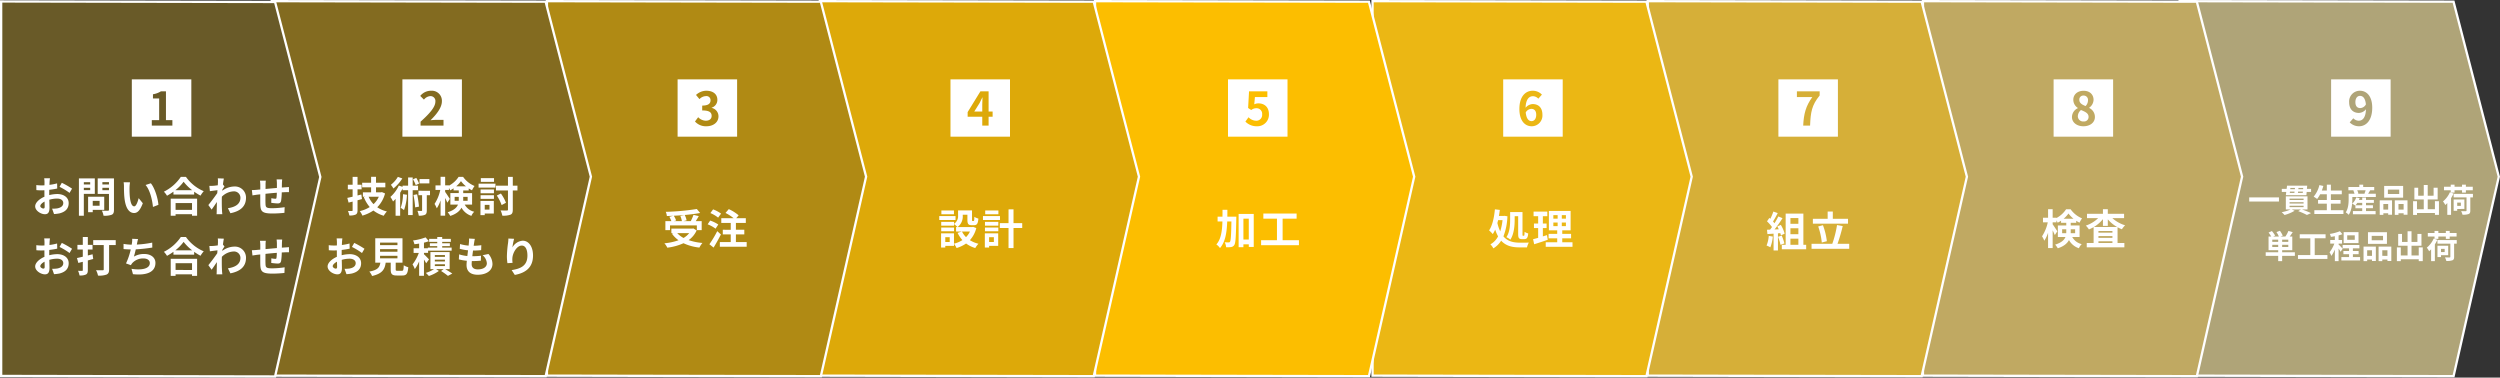<svg xmlns="http://www.w3.org/2000/svg" width="1081.029" height="163.289" viewBox="0 0 1081.029 163.289">
  <rect x="0" y="0" width="1081.029" height="163.289" fill="#333333" stroke="none"/>
  <g id="グループ_13432" data-name="グループ 13432" transform="translate(-123 -1452.292)">
    <g id="パス" transform="translate(672.001 1294.295)" fill="#afa478">
      <path d="M 511.949 320.658 L 511.549 320.657 L 393.999 320.437 L 393.499 320.436 L 393.499 319.937 L 393.499 158.999 L 393.499 158.498 L 394 158.499 L 511.551 158.72 L 511.938 158.72 L 512.034 159.094 L 531.484 234.274 L 531.514 234.392 L 531.487 234.51 L 512.038 320.268 L 511.949 320.658 Z" stroke="none"/>
      <path d="M 393.999 158.999 L 393.999 319.937 L 511.55 320.157 L 530.999 234.4 L 511.55 159.22 L 393.999 158.999 M 392.999 157.997 L 512.325 158.221 L 532.028 234.384 L 512.349 321.159 L 392.999 320.935 L 392.999 157.997 Z" stroke="none" fill="#fff"/>
    </g>
    <g id="パス-2" data-name="パス" transform="translate(561.001 1294.295)" fill="#c0a962">
      <path d="M 511.949 320.658 L 511.549 320.657 L 393.999 320.437 L 393.499 320.436 L 393.499 319.937 L 393.499 158.999 L 393.499 158.498 L 394 158.499 L 511.551 158.72 L 511.938 158.72 L 512.034 159.094 L 531.484 234.274 L 531.514 234.392 L 531.487 234.51 L 512.038 320.268 L 511.949 320.658 Z" stroke="none"/>
      <path d="M 393.999 158.999 L 393.999 319.937 L 511.55 320.157 L 530.999 234.4 L 511.55 159.22 L 393.999 158.999 M 392.999 157.997 L 512.325 158.221 L 532.028 234.384 L 512.349 321.159 L 392.999 320.935 L 392.999 157.997 Z" stroke="none" fill="#fff"/>
    </g>
    <g id="パス-3" data-name="パス" transform="translate(442.001 1294.295)" fill="#d6af38">
      <path d="M 511.949 320.658 L 511.549 320.657 L 393.999 320.437 L 393.499 320.436 L 393.499 319.937 L 393.499 158.999 L 393.499 158.498 L 394 158.499 L 511.551 158.72 L 511.938 158.72 L 512.034 159.094 L 531.484 234.274 L 531.514 234.392 L 531.487 234.51 L 512.038 320.268 L 511.949 320.658 Z" stroke="none"/>
      <path d="M 393.999 158.999 L 393.999 319.937 L 511.55 320.157 L 530.999 234.4 L 511.55 159.22 L 393.999 158.999 M 392.999 157.997 L 512.325 158.221 L 532.028 234.384 L 512.349 321.159 L 392.999 320.935 L 392.999 157.997 Z" stroke="none" fill="#fff"/>
    </g>
    <g id="パス-4" data-name="パス" transform="translate(323.001 1294.295)" fill="#ebb714">
      <path d="M 511.949 320.658 L 511.549 320.657 L 393.999 320.437 L 393.499 320.436 L 393.499 319.937 L 393.499 158.999 L 393.499 158.498 L 394 158.499 L 511.551 158.72 L 511.938 158.72 L 512.034 159.094 L 531.484 234.274 L 531.514 234.392 L 531.487 234.51 L 512.038 320.268 L 511.949 320.658 Z" stroke="none"/>
      <path d="M 393.999 158.999 L 393.999 319.937 L 511.55 320.157 L 530.999 234.4 L 511.55 159.22 L 393.999 158.999 M 392.999 157.997 L 512.325 158.221 L 532.028 234.384 L 512.349 321.159 L 392.999 320.935 L 392.999 157.997 Z" stroke="none" fill="#fff"/>
    </g>
    <g id="パス-5" data-name="パス" transform="translate(203.001 1294.295)" fill="#fcbe00">
      <path d="M 511.949 320.658 L 511.549 320.657 L 393.999 320.437 L 393.499 320.436 L 393.499 319.937 L 393.499 158.999 L 393.499 158.498 L 394 158.499 L 511.551 158.72 L 511.938 158.72 L 512.034 159.094 L 531.484 234.274 L 531.514 234.392 L 531.487 234.51 L 512.038 320.268 L 511.949 320.658 Z" stroke="none"/>
      <path d="M 393.999 158.999 L 393.999 319.937 L 511.55 320.157 L 530.999 234.4 L 511.55 159.22 L 393.999 158.999 M 392.999 157.997 L 512.325 158.221 L 532.028 234.384 L 512.349 321.159 L 392.999 320.935 L 392.999 157.997 Z" stroke="none" fill="#fff"/>
    </g>
    <g id="パス-6" data-name="パス" transform="translate(84.001 1294.295)" fill="#dda909">
      <path d="M 511.949 320.658 L 511.549 320.657 L 393.999 320.437 L 393.499 320.436 L 393.499 319.937 L 393.499 158.999 L 393.499 158.498 L 394 158.499 L 511.551 158.72 L 511.938 158.72 L 512.034 159.094 L 531.484 234.274 L 531.514 234.392 L 531.487 234.51 L 512.038 320.268 L 511.949 320.658 Z" stroke="none"/>
      <path d="M 393.999 158.999 L 393.999 319.937 L 511.55 320.157 L 530.999 234.4 L 511.55 159.22 L 393.999 158.999 M 392.999 157.997 L 512.325 158.221 L 532.028 234.384 L 512.349 321.159 L 392.999 320.935 L 392.999 157.997 Z" stroke="none" fill="#fff"/>
    </g>
    <g id="パス-7" data-name="パス" transform="translate(-33.999 1294.295)" fill="#b08a14">
      <path d="M 511.949 320.658 L 511.549 320.657 L 393.999 320.437 L 393.499 320.436 L 393.499 319.937 L 393.499 158.999 L 393.499 158.498 L 394 158.499 L 511.551 158.72 L 511.938 158.72 L 512.034 159.094 L 531.484 234.274 L 531.514 234.392 L 531.487 234.51 L 512.038 320.268 L 511.949 320.658 Z" stroke="none"/>
      <path d="M 393.999 158.999 L 393.999 319.937 L 511.55 320.157 L 530.999 234.4 L 511.55 159.22 L 393.999 158.999 M 392.999 157.997 L 512.325 158.221 L 532.028 234.384 L 512.349 321.159 L 392.999 320.935 L 392.999 157.997 Z" stroke="none" fill="#fff"/>
    </g>
    <g id="パス-8" data-name="パス" transform="translate(-152.999 1294.295)" fill="#836b20">
      <path d="M 511.949 320.658 L 511.549 320.657 L 393.999 320.437 L 393.499 320.436 L 393.499 319.937 L 393.499 158.999 L 393.499 158.498 L 394 158.499 L 511.551 158.72 L 511.938 158.72 L 512.034 159.094 L 531.484 234.274 L 531.514 234.392 L 531.487 234.51 L 512.038 320.268 L 511.949 320.658 Z" stroke="none"/>
      <path d="M 393.999 158.999 L 393.999 319.937 L 511.55 320.157 L 530.999 234.4 L 511.55 159.22 L 393.999 158.999 M 392.999 157.997 L 512.325 158.221 L 532.028 234.384 L 512.349 321.159 L 392.999 320.935 L 392.999 157.997 Z" stroke="none" fill="#fff"/>
    </g>
    <g id="パス-9" data-name="パス" transform="translate(-269.999 1294.422)" fill="#695a28">
      <path d="M 511.949 320.658 L 511.549 320.657 L 393.999 320.437 L 393.499 320.436 L 393.499 319.937 L 393.499 158.999 L 393.499 158.498 L 394 158.499 L 511.551 158.72 L 511.938 158.72 L 512.034 159.094 L 531.484 234.274 L 531.514 234.392 L 531.487 234.51 L 512.038 320.268 L 511.949 320.658 Z" stroke="none"/>
      <path d="M 393.999 158.999 L 393.999 319.937 L 511.55 320.157 L 530.999 234.4 L 511.55 159.22 L 393.999 158.999 M 392.999 157.997 L 512.325 158.221 L 532.028 234.384 L 512.349 321.159 L 392.999 320.935 L 392.999 157.997 Z" stroke="none" fill="#fff"/>
    </g>
    <path id="パス_47061" data-name="パス 47061" d="M-48.426-6.356V-4.55h12.88V-6.356Zm17.458,3.612h6.062v.616h-6.062Zm0-1.54h6.062v.6h-6.062Zm0-1.54h6.062v.6h-6.062Zm7.756,4.69V-6.818h-9.366v5.684h2.058A16.439,16.439,0,0,1-34.37.042,16.886,16.886,0,0,1-33.138,1.26,17.348,17.348,0,0,0-28.77-.574l-1.274-.56h3.99l-1.162.728a30.1,30.1,0,0,1,3.752,1.652l1.792-.8A38.356,38.356,0,0,0-25.62-1.134Zm-4.144-7.14.07-.574h2.072l-.042.574ZM-30.8-8.848h1.988l-.07.574H-30.87Zm2.17-1.6-.056.56h-1.988l.07-.56Zm3.514.56h-2.058l.056-.56h2.044Zm1.652-.14.126-1.4H-32.06l-.168,1.4h-2.1v1.316H-32.4l-.168,1.4h8.876l.126-1.4h1.9v-1.316ZM-13.1-.812V-3.626h4.186v-1.61H-13.1V-7.7h4.718V-9.324H-13.1v-2.52h-1.75v2.52H-17.01c.238-.644.462-1.3.658-1.974l-1.722-.378a12.045,12.045,0,0,1-2.478,5.012,13.239,13.239,0,0,1,1.5.994,11.539,11.539,0,0,0,1.3-2.03h2.9v2.464h-3.794v1.61h3.794V-.812h-5.4V.826H-7.672V-.812ZM-2.464-2.94a8.23,8.23,0,0,0,.8-1.05H.448v1.05Zm4.55,1.274h3V-2.94h-3V-3.99h3.4V-5.264h-3.4V-6.3H.448v1.036H-.966c.112-.252.224-.5.308-.756l-1.47-.336a6.589,6.589,0,0,1-1.764,2.73,7.322,7.322,0,0,1,1.316.8l.084-.084v1.246H.448V-.434H-3.57V.938H6.244V-.434H2.086ZM1.918-9.422a11.914,11.914,0,0,1-.5,1.414l.252.07h-3.29l.42-.112a6.259,6.259,0,0,0-.518-1.372ZM3.01-7.938c.266-.42.574-.952.9-1.484H5.642v-1.414H.868v-1.022H-.8v1.022H-5.53v1.414h2.422l-.308.084a7.158,7.158,0,0,1,.532,1.4H-5.418v2.254c0,1.666-.112,4.1-1.26,5.81A6.606,6.606,0,0,1-5.39,1.176C-4.074-.742-3.822-3.71-3.822-5.67v-.84H6.328V-7.938Zm13.44.112h-4.9v-1.89h4.9Zm1.694-3.486H9.94v5.068h8.2ZM11.676-3.486v2.408H9.59V-3.486Zm-3.654,4.7H9.59v-.7h2.086v.63h1.666v-6.23H8.022Zm8.106-2.3V-3.486h2.226v2.408Zm-1.6-4v6.3h1.6v-.7h2.226v.644h1.68V-5.082Zm17.36.364v3.486H28.77V-5.46h4.3v-5.082h-1.75v3.458H28.77v-4.634H27.062v4.634H24.654v-3.458H23V-5.46h4.06v4.228H24.136V-4.718H22.442V1.218h1.694V.406h7.756v.8h1.736V-4.718Zm6.874-3.7h1.61V-9.436H43.61v1.022h1.666V-9.436h2.982v-1.512H45.276v-.91H43.61v.91H40.376v-.91H38.724v.91H35.812v1.512h2.912v1.008l-.378-.126A10.391,10.391,0,0,1,35.378-4.62a10.42,10.42,0,0,1,1.008,1.554,9.585,9.585,0,0,0,.854-.84V1.2h1.624V-6.02a16.391,16.391,0,0,0,1.078-2Zm4.34,4.326V-2.7H41.524V-4.088Zm1.526,2.744v-4.1H39.984V-.56h1.54v-.784Zm3.7-6.538H39.984v1.54h5.572v5.67c0,.224-.084.28-.35.294-.238,0-1.176,0-1.988-.028a6.11,6.11,0,0,1,.588,1.54,7.229,7.229,0,0,0,2.6-.266c.6-.224.784-.644.784-1.5V-6.342h1.134ZM-38.444,15.1v-.952h2.562V15.1Zm2.562-2.226h-2.562v-.938h2.562Zm4.368,0h-2.66v-.938h2.66Zm0,2.226h-2.66v-.952h2.66Zm2.842,2.282h-5.5v-.91h4.382V10.578H-30.9c.42-.56.882-1.232,1.3-1.9l-1.862-.532a12.872,12.872,0,0,1-1.316,2.436h-2.142l1.008-.406A10.667,10.667,0,0,0-35.14,8.086l-1.5.56a9.433,9.433,0,0,1,1.05,1.932h-2.478l.868-.42A11.784,11.784,0,0,0-38.612,8.2l-1.428.658a14.3,14.3,0,0,1,1.162,1.722h-1.176v5.894h4.172v.91h-5.4v1.54h5.4V21.2h1.708V18.922h5.5Zm8.582,1.19V11.334h4.7V9.6H-26.572v1.736h4.578v7.238h-5.334v1.68H-14.6v-1.68Zm17.318-6.58H-6.034V10.06h3.262ZM-1.148,8.66H-7.574v4.732h6.426Zm-6.832,7.2c-.266-.308-1.414-1.526-1.792-1.834v-.406h1.5V12.062h-1.5V10.088a14.6,14.6,0,0,0,1.666-.532L-9.212,8.282a20.013,20.013,0,0,1-4.34,1.162,5.771,5.771,0,0,1,.462,1.274c.546-.07,1.12-.168,1.708-.28v1.624h-2v1.554h1.778a13.681,13.681,0,0,1-2.072,3.752,8.264,8.264,0,0,1,.77,1.582,12.441,12.441,0,0,0,1.526-2.772V21.2h1.61v-5.46a12.267,12.267,0,0,1,.84,1.414Zm4.4,3.6V18.222h2.478v-1.4H-3.584V15.66H-.77V14.232H-8.022V15.66h2.786v1.162h-2.45v1.4h2.45v1.232H-8.568V20.91H-.476V19.454ZM9.45,12.174H4.55v-1.89h4.9Zm1.694-3.486H2.94v5.068h8.2ZM4.676,16.514v2.408H2.59V16.514Zm-3.654,4.7H2.59v-.7H4.676v.63H6.342v-6.23H1.022Zm8.106-2.3V16.514h2.226v2.408Zm-1.6-4v6.3h1.6v-.7h2.226v.644h1.68V14.918Zm17.36.364v3.486H21.77V14.54h4.3V9.458h-1.75v3.458H21.77V8.282H20.062v4.634H17.654V9.458H16V14.54h4.06v4.228H17.136V15.282H15.442v5.936h1.694v-.812h7.756v.8h1.736V15.282Zm6.874-3.7h1.61V10.564H36.61v1.022h1.666V10.564h2.982V9.052H38.276v-.91H36.61v.91H33.376v-.91H31.724v.91H28.812v1.512h2.912v1.008l-.378-.126a10.391,10.391,0,0,1-2.968,3.934,10.42,10.42,0,0,1,1.008,1.554,9.585,9.585,0,0,0,.854-.84V21.2h1.624V13.98a16.391,16.391,0,0,0,1.078-2Zm4.34,4.326V17.3H34.524V15.912Zm1.526,2.744v-4.1H32.984V19.44h1.54v-.784Zm3.7-6.538H32.984v1.54h5.572v5.67c0,.224-.084.28-.35.294-.238,0-1.176,0-1.988-.028a6.11,6.11,0,0,1,.588,1.54,7.229,7.229,0,0,0,2.6-.266c.6-.224.784-.644.784-1.5V13.658h1.134Z" transform="translate(1144 1544)" fill="#fff"/>
    <path id="パス_47060" data-name="パス 47060" d="M-17.172-4.716A13.087,13.087,0,0,1-18.126-.54a10.58,10.58,0,0,1,1.638.774,16.642,16.642,0,0,0,1.08-4.644Zm5-1.17a9.8,9.8,0,0,1,.252.972l1.62-.756a14.68,14.68,0,0,0-1.656-3.8l-1.512.666c.216.378.432.81.63,1.242l-1.818.072a57.947,57.947,0,0,0,3.438-4.878l-1.818-.756a28.145,28.145,0,0,1-1.656,2.952c-.18-.234-.4-.5-.63-.756.648-1.008,1.386-2.394,2.034-3.636l-1.89-.666A23.794,23.794,0,0,1-16.488-12.1l-.432-.378L-17.928-11a16.957,16.957,0,0,1,2.16,2.466c-.27.4-.558.774-.828,1.116l-1.332.054.18,1.872,2.664-.18V1.584h1.89v-7.4Zm-.99,1.566A18.319,18.319,0,0,1-12.1-.846L-10.4-1.44a20.527,20.527,0,0,0-1.17-3.384Zm5.364.81h3.438V-.846H-7.794Zm3.438-8.91v2.5H-7.794v-2.5Zm0,6.984H-7.794V-8.01h3.438ZM-2.2-.846v-13.5H-9.864v13.5H-11.52V1.08H-.99V-.846ZM17.1-12.1H10.53v-3.132H8.3V-12.1H1.908V-9.99H17.1ZM7.956-2.412A29.44,29.44,0,0,0,6.264-9.324l-2.052.54A29.182,29.182,0,0,1,5.76-1.836Zm4.608,1.134a73.256,73.256,0,0,0,2.25-7.668L12.348-9.4A44.986,44.986,0,0,1,10.3-1.278H1.332V.864h16.29V-1.278Z" transform="translate(905 1559)" fill="#fff"/>
    <path id="パス_47059" data-name="パス 47059" d="M-9.306-4.878V-6.57h1.782v1.08c0,.2,0,.414-.018.612ZM-3.69-6.57v1.692H-5.616c.018-.18.018-.378.018-.558V-6.57Zm-4.968-4.554A11.5,11.5,0,0,0-6.57-13.392a12.185,12.185,0,0,0,2.178,2.268ZM-1.764-3.24V-8.208H-5.6V-9.36h2.376v-.882A14.514,14.514,0,0,0-1.8-9.414,12.14,12.14,0,0,1-.7-11.286a11.39,11.39,0,0,1-4.95-3.942H-7.6a11.154,11.154,0,0,1-4.176,3.8v-.126H-13.41v-3.69h-1.98v3.69h-2.2v1.98h2.07A17.777,17.777,0,0,1-18-3.528a10.571,10.571,0,0,1,.972,1.908A14.4,14.4,0,0,0-15.39-5.076V1.548h1.98V-6.1c.378.756.738,1.53.936,2.052l1.08-1.656c-.27-.45-1.53-2.376-2.016-3.006v-.864h1.638v-.864A8.044,8.044,0,0,1-11.25-9.4a11.409,11.409,0,0,0,1.476-.882v.918h2.25v1.152H-11.16V-3.24h3.294C-8.37-1.962-9.576-.792-12.33.072A8.2,8.2,0,0,1-11.2,1.656C-8.55.81-7.11-.468-6.354-1.908a7.616,7.616,0,0,0,4.3,3.546A5.089,5.089,0,0,1-.828-.144,6.272,6.272,0,0,1-4.95-3.24ZM4.428-7.56a15.054,15.054,0,0,0,3.906-3.384v2.9H10.44v-2.826A14.957,14.957,0,0,0,14.454-7.56ZM6.39-.63v-.756h6.048V-.63Zm0-2.988h6.048v.756H6.39Zm6.048-1.476H6.39v-.72h6.048Zm5.04-6.3v-1.854H10.44v-2H8.334v2H1.44v1.854H6.282A14.045,14.045,0,0,1,.936-8.154,8.96,8.96,0,0,1,2.268-6.5,15.134,15.134,0,0,0,4.3-7.488V-.63H1.332V1.242H17.6V-.63H14.652V-7.452a12.842,12.842,0,0,0,1.89.882,8.115,8.115,0,0,1,1.386-1.71A14.624,14.624,0,0,1,12.4-11.394Z" transform="translate(1024.001 1558)" fill="#fff"/>
    <path id="パス_47058" data-name="パス 47058" d="M-7.038-12.222h1.512v7.74c0,1.638.306,2.178,1.692,2.178h.972c1.08,0,1.53-.63,1.674-2.466a5.351,5.351,0,0,1-1.566-.7c-.036,1.35-.09,1.692-.288,1.692H-3.42c-.2,0-.234-.072-.234-.7v-9.54H-9v3.33c0,2.2-.126,5.328-1.62,7.542A7.042,7.042,0,0,1-8.91-2.07c1.6-2.412,1.872-6.084,1.872-8.6Zm-5.256,1.692a23.616,23.616,0,0,1-.99,4.86,16.454,16.454,0,0,1-1.224-3.6c.108-.414.216-.828.306-1.26Zm.846-1.854-.378.054h-2.016c.144-.864.27-1.728.378-2.61l-2.124-.252c-.342,3.564-1.08,7.02-2.52,9.108a13.451,13.451,0,0,1,1.6,1.6,12.349,12.349,0,0,0,1.044-1.944A16.321,16.321,0,0,0-14.22-3.51,8.207,8.207,0,0,1-17.532-.054a7.4,7.4,0,0,1,1.278,1.746,10.257,10.257,0,0,0,3.366-3.33c2.088,2.3,4.824,2.9,7.9,2.9H-1.71A7.812,7.812,0,0,1-.918-.81c-.882.036-3.222.036-3.96.036-2.718-.018-5.166-.54-7.02-2.718a26.623,26.623,0,0,0,1.728-8.694ZM6.912-4.05c-.576.2-1.17.378-1.764.558v-3.6h1.62V-9.054H5.148v-3.168H7.074v-2H1.134v2h1.98v3.168H1.3v1.962H3.114v4.23c-.828.234-1.566.432-2.2.594L1.4-.09C3.132-.648,5.292-1.332,7.272-2.034ZM9.684-9.486h1.854v1.548H9.684Zm0-3.186h1.854v1.512H9.684ZM15.12-11.16H13.338v-1.512H15.12Zm0,3.222H13.338V-9.486H15.12Zm-1.584,7v-1.71h3.816V-4.572H13.536V-6.12h3.618v-8.37h-9.4v8.37h3.6v1.548H7.632v1.926h3.726v1.71H6.39V1.008H17.964V-.936Z" transform="translate(785.001 1558)" fill="#fff"/>
    <path id="パス_47057" data-name="パス 47057" d="M-13.284-12.024c.018-.972.018-1.962.018-2.97h-2.106c0,1.026,0,2.016-.018,2.97H-17.5v2.088h2.088c-.126,4.212-.612,7.65-2.628,9.936A5.64,5.64,0,0,1-16.47,1.566c2.322-2.664,2.952-6.7,3.132-11.5h1.818c-.108,6.012-.252,8.244-.594,8.73a.652.652,0,0,1-.612.324c-.342,0-.99-.018-1.71-.072a5.161,5.161,0,0,1,.612,2.142,10.144,10.144,0,0,0,2.178-.072A1.916,1.916,0,0,0-10.26.2c.558-.828.684-3.582.846-11.25.018-.27.018-.972.018-.972Zm6.948,9.9v-9.018h2.322v9.018Zm-2.07-11.07V1.188h2.07V-.054h2.322V1.062h2.142V-13.194ZM10.62-1.836v-9.306h6.048v-2.232H2.286v2.232H8.172v9.306H1.314V.324H17.676v-2.16Z" transform="translate(667.001 1558)" fill="#fff"/>
    <path id="パス_47056" data-name="パス 47056" d="M-11.5-14.688h-5.436v1.62H-11.5Zm.684,2.412h-7.038v1.692h7.038Zm-.648,4.968H-17.01v1.6h5.544ZM-4.59-5.6a8.536,8.536,0,0,1-1.692,2.43A8.869,8.869,0,0,1-8.028-5.6Zm-8.748,4.536h-1.908v-2.07h1.908Zm10.1-6.552-.36.09H-9.936A5.7,5.7,0,0,0-7.7-12.546v-.306h2.016v2.178c0,1.782.414,2.34,1.854,2.34H-2.79c1.206,0,1.674-.63,1.854-2.862a6.107,6.107,0,0,1-1.746-.756c-.018,1.566-.09,1.8-.324,1.8h-.45c-.2,0-.234-.054-.234-.558v-4.032H-9.72V-12.6a4.045,4.045,0,0,1-1.746,3.69v-.864H-17.01v1.638h5.544V-8.82a9.543,9.543,0,0,1,1.494,1.3h-.612V-5.6h2.5L-9.918-5A12.518,12.518,0,0,0-7.848-1.89,11.8,11.8,0,0,1-11.484-.342V-4.824h-5.58V1.314h1.818v-.7h3.762V-.306a9.062,9.062,0,0,1,1.116,1.854A14.539,14.539,0,0,0-6.246-.414a12.545,12.545,0,0,0,3.96,1.962A9.223,9.223,0,0,1-.9-.306,12.291,12.291,0,0,1-4.608-1.854,12.145,12.145,0,0,0-1.836-7.092ZM7.722-14.688H2.016v1.62H7.722Zm.684,2.412H1.044v1.692H8.406ZM5.76-3.132v2.07H3.708v-2.07ZM7.632-4.824H1.854V1.314H3.708v-.7H7.632ZM1.908-5.706H7.686v-1.6H1.908Zm0-2.43H7.686V-9.774H1.908Zm16.11-1.1H14.256v-5.94H12.1v5.94H8.334V-7.11H12.1V1.566h2.16V-7.11h3.762Z" transform="translate(547 1558)" fill="#fff"/>
    <path id="パス_47055" data-name="パス 47055" d="M-10.818-12.33a10.813,10.813,0,0,1,.684,2.232h-3.438l.936-.27a10.223,10.223,0,0,0-1.008-2.052c1.53-.072,3.1-.18,4.608-.324Zm-4.464,4.086h11.61v2.052h2.088V-10.1H-4.14c.414-.666.882-1.4,1.3-2.16L-5.13-12.8A20.417,20.417,0,0,1-6.3-10.1H-9.432l1.332-.324a9.431,9.431,0,0,0-.81-2.322c2.394-.216,4.716-.5,6.66-.864l-1.44-1.728a100.763,100.763,0,0,1-13.428,1.224,6.774,6.774,0,0,1,.486,1.818c.864-.018,1.782-.054,2.682-.108l-1.6.45a11.221,11.221,0,0,1,.846,1.854H-17.28v3.906h2Zm8.3,3.348A8.912,8.912,0,0,1-9.432-2.808,10.474,10.474,0,0,1-12.168-4.9ZM-5.2-6.948l-.4.09h-9.09V-4.9h.846l-.594.252a12.11,12.11,0,0,0,2.844,2.826A25.136,25.136,0,0,1-17.712-.5a7.37,7.37,0,0,1,1.26,1.89,23.594,23.594,0,0,0,7-1.926A21.715,21.715,0,0,0-2.574,1.35a10.349,10.349,0,0,1,1.314-2A24.538,24.538,0,0,1-7.218-1.872,10.575,10.575,0,0,0-3.762-6.066Zm11.988-6.39a14.053,14.053,0,0,0-3.438-1.836l-1.17,1.6a13.591,13.591,0,0,1,3.348,1.98ZM5.6-8.622a14.486,14.486,0,0,0-3.51-1.71L.99-8.712a13.838,13.838,0,0,1,3.42,1.89ZM5.148-5.76a47.947,47.947,0,0,1-3.4,5.67L3.564,1.35C4.644-.4,5.778-2.448,6.732-4.32Zm8.064,4.716V-4.338h3.636V-6.354H13.212V-9.306H17.5v-2.052h-4.14L14.4-12.6a18.04,18.04,0,0,0-4.266-2.682L8.712-13.626a19.258,19.258,0,0,1,3.51,2.268H6.894v2.052H10.98v2.952H7.542v2.016H10.98v3.294H6.264V.972h11.61V-1.044Z" transform="translate(428 1558)" fill="#fff"/>
    <path id="パス_47054" data-name="パス 47054" d="M-30.744-7.6l-1.656.414V-9.846h1.764v-1.98H-32.4v-3.4h-2.124v3.4h-2.07v1.98h2.07V-6.66c-.864.216-1.638.378-2.3.522L-36.27-4.1l1.746-.432V-.828c0,.27-.09.36-.342.36-.234,0-.972,0-1.674-.018a8.279,8.279,0,0,1,.594,1.944A6.035,6.035,0,0,0-33.21,1.08c.612-.342.81-.846.81-1.89v-4.3c.648-.162,1.3-.342,1.926-.522Zm7.542.972A9.883,9.883,0,0,1-25.47-3.438a10.287,10.287,0,0,1-2.124-3.186ZM-21.87-8.64l-.378.09h-2.16v-2.16h4.032v-1.98h-4.032v-2.574h-2.124v2.574H-30.4v1.98h3.87v2.16h-3.546v1.926h.936l-.54.162a15.033,15.033,0,0,0,2.556,4.284,13.88,13.88,0,0,1-4.3,1.764A8.724,8.724,0,0,1-30.294,1.53,16.46,16.46,0,0,0-25.542-.684,13.308,13.308,0,0,0-21.06,1.584,9.316,9.316,0,0,1-19.692-.27a12.409,12.409,0,0,1-4.176-1.818A13.115,13.115,0,0,0-20.5-8.064Zm20.538-5.634H-5.6V-12.4h4.266ZM-5.778-12.33A14.086,14.086,0,0,0-7-14.778l-1.422.594a14.831,14.831,0,0,1,1.188,2.52Zm-9.18-2.9a12.612,12.612,0,0,1-3.024,3.438,11.421,11.421,0,0,1,1.1,1.6,17.905,17.905,0,0,0,3.852-4.356Zm2.214,7.488a18.081,18.081,0,0,1-.99,5.9,15.466,15.466,0,0,1,1.44.99,22.578,22.578,0,0,0,1.26-6.642Zm6.516-1.728V-11.43H-8.55v-3.546h-1.98v3.546h-2.394v.522l-1.62-.558A14.694,14.694,0,0,1-18.2-6.552a11.262,11.262,0,0,1,1.152,1.98c.36-.342.738-.72,1.1-1.134V1.566h1.98V-8.37a20.813,20.813,0,0,0,1.044-1.836v.738h2.394V1.278h1.98V-9.468ZM-8.208-7.4a39.106,39.106,0,0,1,.72,5.364l1.656-.324A42.989,42.989,0,0,0-6.642-7.7Zm7.146-1.818H-6.048v1.908h1.566V-.792c0,.234-.072.288-.306.288C-5-.5-5.76-.5-6.5-.54a7.9,7.9,0,0,1,.576,2.088,5.921,5.921,0,0,0,2.7-.378c.63-.342.774-.918.774-1.926V-7.308h1.386ZM9.594-4.878V-6.57h1.782v1.08c0,.2,0,.414-.018.612ZM15.21-6.57v1.692H13.284c.018-.18.018-.378.018-.558V-6.57Zm-4.968-4.554a11.5,11.5,0,0,0,2.088-2.268,12.185,12.185,0,0,0,2.178,2.268ZM17.136-3.24V-8.208H13.3V-9.36h2.376v-.882a14.514,14.514,0,0,0,1.422.828,12.14,12.14,0,0,1,1.1-1.872,11.39,11.39,0,0,1-4.95-3.942H11.3a11.154,11.154,0,0,1-4.176,3.8v-.126H5.49v-3.69H3.51v3.69h-2.2v1.98h2.07A17.777,17.777,0,0,1,.9-3.528,10.571,10.571,0,0,1,1.872-1.62,14.4,14.4,0,0,0,3.51-5.076V1.548H5.49V-6.1c.378.756.738,1.53.936,2.052l1.08-1.656c-.27-.45-1.53-2.376-2.016-3.006v-.864H7.128v-.864A8.044,8.044,0,0,1,7.65-9.4a11.409,11.409,0,0,0,1.476-.882v.918h2.25v1.152H7.74V-3.24h3.294C10.53-1.962,9.324-.792,6.57.072A8.2,8.2,0,0,1,7.7,1.656C10.35.81,11.79-.468,12.546-1.908a7.616,7.616,0,0,0,4.3,3.546A5.089,5.089,0,0,1,18.072-.144a6.272,6.272,0,0,1-4.122-3.1Zm9.486-11.448H20.916v1.62h5.706ZM24.66-3.132v2.07H22.608v-2.07Zm1.872-1.692H20.754V1.314h1.854v-.7h3.924Zm-5.724-.882h5.778v-1.6H20.808Zm0-2.43h5.778V-9.774H20.808Zm-.864-2.448h7.308v-1.692H19.944Zm16.812-.828H34.74v-3.816H32.652v3.816H27.468V-9.36h5.184v8.244c0,.342-.126.432-.486.45-.378,0-1.53,0-2.7-.054A9.266,9.266,0,0,1,30.2,1.548a9.134,9.134,0,0,0,3.564-.432c.738-.342.972-.936.972-2.214V-9.36h2.016Zm-4.968,7.38a17.479,17.479,0,0,0-2.2-4l-1.764.882a18.521,18.521,0,0,1,2.088,4.122Zm-70.74,15.416h-2.484a14.487,14.487,0,0,1,.126,1.584c0,.306,0,.828-.018,1.458-.36.018-.72.036-1.044.036a19.96,19.96,0,0,1-2.484-.144l.036,2.178a22.068,22.068,0,0,0,2.52.09c.288,0,.612-.018.954-.036v1.512c0,.414,0,.846.018,1.278-2.214.954-4.014,2.592-4.014,4.158,0,1.908,2.466,3.42,4.212,3.42,1.188,0,1.98-.594,1.98-2.826,0-.612-.036-2.016-.072-3.438a12.136,12.136,0,0,1,3.384-.5c1.566,0,2.646.72,2.646,1.944,0,1.314-1.152,2.034-2.61,2.3a13.86,13.86,0,0,1-2.214.126l.828,2.322a16.481,16.481,0,0,0,2.358-.288c2.862-.72,3.978-2.322,3.978-4.446,0-2.484-2.178-3.924-4.95-3.924a14.915,14.915,0,0,0-3.456.468V17.99c0-.522,0-1.08.018-1.62,1.17-.144,2.412-.324,3.438-.558l-.054-2.232a22.045,22.045,0,0,1-3.312.648c.018-.45.036-.882.054-1.278C-39.078,12.482-39.006,11.708-38.952,11.384Zm5.13,1.944-.99,1.746A28.639,28.639,0,0,1-30.474,17.7l1.08-1.836A37.614,37.614,0,0,0-33.822,13.328Zm-9.306,10.08c0-.63.738-1.368,1.836-1.962.036.972.054,1.8.054,2.25,0,.612-.252.756-.576.756C-42.282,24.452-43.128,23.966-43.128,23.408Zm20.466-4.518h7.524v1.116h-7.524Zm0-2.862h7.524v1.116h-7.524Zm0-2.844h7.524V14.3h-7.524Zm7.56,12.2c-.684,0-.792-.072-.792-.648V21.878h2.934V11.312H-24.732V21.878h2.2c-.306,1.962-1.08,3.168-4.77,3.852a6.784,6.784,0,0,1,1.188,1.908c4.446-1.008,5.508-2.9,5.886-5.76h2.178v2.88c0,2.016.5,2.664,2.646,2.664h2.376c1.782,0,2.34-.738,2.574-3.582a6.818,6.818,0,0,1-1.962-.846c-.09,2.088-.2,2.394-.81,2.394Zm13.608-4.914c-.306-.378-1.6-1.71-2.178-2.25v-.576H-1.89v-.972H8.3V15.344H4.212v-.612H7.524V13.49H4.212v-.612H7.938v-1.3H4.212v-.81H2.07v.81H-1.44v1.3H2.07v.612H-1.116v1.242H2.07v.612H-2v.306H-3.672V13.22a16.381,16.381,0,0,0,2.124-.648L-2.97,10.934a23.613,23.613,0,0,1-5.418,1.332A7.5,7.5,0,0,1-7.794,13.9c.648-.072,1.332-.162,2.034-.27V15.65H-8.154v2H-5.9a17.864,17.864,0,0,1-2.718,4.968,10.626,10.626,0,0,1,.99,2.034A16.068,16.068,0,0,0-5.76,21.3v6.246h2.088v-7.02a18.31,18.31,0,0,1,.954,1.62Zm2.52,2.106H5.4v.756H1.026Zm0-2H5.4v.774H1.026Zm0-1.98H5.4v.756H1.026Zm6.408,6.066v-7.38H-.882v7.38H.684a14,14,0,0,1-3.546,1.638c.4.378.99.954,1.314,1.332a15.959,15.959,0,0,0,4.32-2.178l-1.206-.792H4.842l-1.116.81A31.177,31.177,0,0,1,6.7,27.584l1.872-1.008c-.72-.5-1.962-1.26-3.06-1.908ZM18.342,11.582,15.8,11.438a9.641,9.641,0,0,1-.018,1.6c-.036.414-.09.9-.144,1.458a17,17,0,0,1-3.708-.684l-.126,2.07a21.137,21.137,0,0,0,3.582.648c-.09.81-.2,1.656-.306,2.466a16.541,16.541,0,0,1-3.546-.72l-.126,2.178a20.139,20.139,0,0,0,3.456.594c-.072.738-.126,1.386-.126,1.818,0,3.006,2,4.23,4.824,4.23,3.942,0,6.39-1.944,6.39-4.662a6.709,6.709,0,0,0-1.746-4.32l-2.538.54a4.91,4.91,0,0,1,1.854,3.492c0,1.476-1.368,2.628-3.888,2.628-1.764,0-2.682-.792-2.682-2.286,0-.324.036-.774.072-1.314h.72c1.134,0,2.178-.072,3.186-.162l.054-2.142a31.182,31.182,0,0,1-3.618.216h-.126c.09-.81.2-1.656.306-2.448a32.44,32.44,0,0,0,3.51-.18l.072-2.142a25.388,25.388,0,0,1-3.294.252c.072-.594.144-1.08.2-1.386A16.111,16.111,0,0,1,18.342,11.582ZM35.3,11.546l-2.466-.108a15.942,15.942,0,0,1-.144,1.89,47.362,47.362,0,0,0-.5,5.76,20.36,20.36,0,0,0,.234,3.006l2.214-.144a9.412,9.412,0,0,1-.09-1.908c.09-2.376,1.944-5.562,4.068-5.562,1.512,0,2.448,1.548,2.448,4.32,0,4.356-2.826,5.67-6.822,6.282L35.6,27.17c4.77-.864,7.884-3.294,7.884-8.388,0-3.96-1.944-6.408-4.446-6.408a5.557,5.557,0,0,0-4.464,2.916A29.35,29.35,0,0,1,35.3,11.546Z" transform="translate(310 1544)" fill="#fff"/>
    <path id="パス_47053" data-name="パス 47053" d="M-48.4-14.616h-2.484a14.486,14.486,0,0,1,.126,1.584c0,.306,0,.828-.018,1.458-.36.018-.72.036-1.044.036a19.96,19.96,0,0,1-2.484-.144L-54.27-9.5a22.068,22.068,0,0,0,2.52.09c.288,0,.612-.018.954-.036v1.512c0,.414,0,.846.018,1.278-2.214.954-4.014,2.592-4.014,4.158,0,1.908,2.466,3.42,4.212,3.42,1.188,0,1.98-.594,1.98-2.826,0-.612-.036-2.016-.072-3.438a12.136,12.136,0,0,1,3.384-.5c1.566,0,2.646.72,2.646,1.944,0,1.314-1.152,2.034-2.61,2.3a13.86,13.86,0,0,1-2.214.126l.828,2.322A16.481,16.481,0,0,0-44.28.558c2.862-.72,3.978-2.322,3.978-4.446,0-2.484-2.178-3.924-4.95-3.924a14.915,14.915,0,0,0-3.456.468V-8.01c0-.522,0-1.08.018-1.62,1.17-.144,2.412-.324,3.438-.558l-.054-2.232a22.045,22.045,0,0,1-3.312.648c.018-.45.036-.882.054-1.278C-48.528-13.518-48.456-14.292-48.4-14.616Zm5.13,1.944-.99,1.746A28.639,28.639,0,0,1-39.924-8.3l1.08-1.836A37.615,37.615,0,0,0-43.272-12.672Zm-9.306,10.08c0-.63.738-1.368,1.836-1.962.036.972.054,1.8.054,2.25,0,.612-.252.756-.576.756C-51.732-1.548-52.578-2.034-52.578-2.592ZM-31-12.924v.972H-33.75v-.972ZM-33.75-9.486v-1.026H-31v1.026ZM-29-7.866v-6.7h-6.876V1.566h2.124V-7.866Zm2.07,3.006v2.124H-29.9V-4.86Zm2,3.888V-6.624H-31.9V.036h2V-.972Zm-.792-8.5v-1.044h2.844v1.044Zm2.844-3.474v.99h-2.844v-.99Zm2.16-1.62h-7.038v6.714h4.878v6.822c0,.324-.126.432-.468.432-.342.018-1.566.036-2.61-.036a7.665,7.665,0,0,1,.72,2.2,8.842,8.842,0,0,0,3.528-.414c.756-.342.99-.954.99-2.142Zm6.948,1.692-2.772-.036A10.941,10.941,0,0,1-16.4-11.07c0,1.1.018,3.2.2,4.86C-15.7-1.386-13.986.4-12.006.4c1.44,0,2.574-1.1,3.762-4.23l-1.8-2.2c-.342,1.44-1.062,3.546-1.908,3.546-1.134,0-1.674-1.782-1.926-4.374-.108-1.3-.126-2.646-.108-3.816A14.563,14.563,0,0,1-13.77-12.87Zm9,.414-2.286.738c1.962,2.232,2.916,6.606,3.2,9.5l2.358-.918C-1.692-5.886-3.06-10.386-4.77-12.456Zm17.8,8.55V-.972H5.922V-3.906ZM3.816,1.584H5.922V.918h7.11v.666h2.2V-5.8H3.816Zm2-11.052A18.392,18.392,0,0,0,9.4-13.122a19.718,19.718,0,0,0,3.69,3.654Zm2.376-5.76A19.056,19.056,0,0,1,.864-8.82a8.741,8.741,0,0,1,1.35,1.746A25.079,25.079,0,0,0,5-8.838v1.26h8.964V-8.82a21.591,21.591,0,0,0,2.754,1.71,10.463,10.463,0,0,1,1.386-1.926,18.082,18.082,0,0,1-7.7-6.192Zm16.056,2.25c0,.2-.036.7-.072,1.386-.774.108-1.566.2-2.088.234a15.465,15.465,0,0,1-1.566.018l.234,2.3c1.008-.144,2.394-.324,3.276-.432-.018.432-.054.864-.09,1.278C22.914-6.678,21.114-4.3,20.088-3.042L21.51-1.08c.63-.846,1.512-2.16,2.268-3.294-.018,1.512-.036,2.556-.072,3.96,0,.288-.018.936-.054,1.332h2.484C26.082.5,26.028-.144,26.01-.468c-.108-1.692-.108-3.2-.108-4.68,0-.468.018-.99.036-1.512a7.568,7.568,0,0,1,5.094-2.3,2.767,2.767,0,0,1,2.934,2.7c.018,2.808-2.25,4.1-5.418,4.572L29.628.486c4.464-.882,6.75-3.06,6.75-6.7a4.777,4.777,0,0,0-4.968-4.86,8.839,8.839,0,0,0-5.292,1.854c.018-.162.018-.342.036-.5.306-.468.666-1.062.918-1.386l-.666-.846c.144-1.134.288-2.052.4-2.556l-2.628-.09A9.939,9.939,0,0,1,24.246-12.978ZM52.02-14.13H49.608a15.143,15.143,0,0,1,.126,1.656v2.034c-1.638.144-3.384.306-4.914.45,0-.7.018-1.314.018-1.728a11.924,11.924,0,0,1,.108-1.872H42.408a13.9,13.9,0,0,1,.144,2v1.818c-.576.054-1.044.09-1.368.126-.918.09-1.746.126-2.268.126l.252,2.3c.468-.072,1.584-.252,2.16-.324.306-.036.72-.072,1.206-.126,0,1.674,0,3.42.018,4.194C42.642-.36,43.2.612,47.862.612a50.921,50.921,0,0,0,5.13-.288l.09-2.448a36.265,36.265,0,0,1-5.382.45c-2.7,0-2.862-.4-2.9-2.16-.036-.774-.018-2.43,0-4.086,1.53-.162,3.294-.324,4.9-.45a19.833,19.833,0,0,1-.144,2.178c-.036.342-.2.414-.558.414a9.537,9.537,0,0,1-1.656-.234l-.054,2A27.243,27.243,0,0,0,50-3.744c.918,0,1.368-.234,1.566-1.188a31.579,31.579,0,0,0,.27-3.6c.522-.036.99-.054,1.386-.072.468-.018,1.422-.036,1.728-.018v-2.214c-.522.054-1.224.09-1.728.126-.414.018-.864.054-1.35.09.018-.594.018-1.242.036-1.944C51.93-13.05,51.984-13.842,52.02-14.13ZM-48.4,11.384h-2.484a14.486,14.486,0,0,1,.126,1.584c0,.306,0,.828-.018,1.458-.36.018-.72.036-1.044.036a19.96,19.96,0,0,1-2.484-.144l.036,2.178a22.068,22.068,0,0,0,2.52.09c.288,0,.612-.018.954-.036v1.512c0,.414,0,.846.018,1.278-2.214.954-4.014,2.592-4.014,4.158,0,1.908,2.466,3.42,4.212,3.42,1.188,0,1.98-.594,1.98-2.826,0-.612-.036-2.016-.072-3.438a12.136,12.136,0,0,1,3.384-.5c1.566,0,2.646.72,2.646,1.944,0,1.314-1.152,2.034-2.61,2.3a13.86,13.86,0,0,1-2.214.126l.828,2.322a16.481,16.481,0,0,0,2.358-.288c2.862-.72,3.978-2.322,3.978-4.446,0-2.484-2.178-3.924-4.95-3.924a14.915,14.915,0,0,0-3.456.468V17.99c0-.522,0-1.08.018-1.62,1.17-.144,2.412-.324,3.438-.558l-.054-2.232a22.045,22.045,0,0,1-3.312.648c.018-.45.036-.882.054-1.278C-48.528,12.482-48.456,11.708-48.4,11.384Zm5.13,1.944-.99,1.746A28.639,28.639,0,0,1-39.924,17.7l1.08-1.836A37.615,37.615,0,0,0-43.272,13.328Zm-9.306,10.08c0-.63.738-1.368,1.836-1.962.036.972.054,1.8.054,2.25,0,.612-.252.756-.576.756C-51.732,24.452-52.578,23.966-52.578,23.408Zm22.608-5.166-2.052.522V16.19h2.034V14.174h-2.034v-3.4H-34.2v3.4h-2.322V16.19H-34.2v3.1c-.918.234-1.8.432-2.52.576l.594,2.124L-34.2,21.5v3.564c0,.27-.09.36-.342.36-.234,0-.99,0-1.71-.036a7.437,7.437,0,0,1,.63,2.016,5.92,5.92,0,0,0,2.772-.4c.612-.324.828-.864.828-1.926V20.906c.774-.2,1.548-.414,2.322-.63Zm10.008-6.12H-29.7v2.142h4.554V24.722c0,.342-.144.45-.5.45s-1.71.018-2.826-.054a8.129,8.129,0,0,1,.846,2.34,9.165,9.165,0,0,0,3.69-.432c.828-.378,1.116-1.008,1.116-2.268V14.264h2.862Zm9.666-.468-2.556-.108a8.162,8.162,0,0,1-.09,1.818c-.036.216-.072.468-.108.738a25.726,25.726,0,0,1-3.528-.342v2.232c.918.09,1.98.144,3.114.162A28.8,28.8,0,0,1-15.516,22.2l2.124.756a6.652,6.652,0,0,1,.5-.792A6.229,6.229,0,0,1-7.9,20.06c1.764,0,2.682.9,2.682,1.98,0,2.646-3.978,3.132-7.92,2.484l.63,2.322c5.814.63,9.72-.828,9.72-4.878,0-2.3-1.926-3.852-4.842-3.852A8.771,8.771,0,0,0-12.1,19.25c.27-.882.558-2.034.81-3.132,2.412-.126,5.274-.468,7.146-.774L-4.176,13.2a44.074,44.074,0,0,1-6.66.846c.036-.2.072-.4.108-.558C-10.6,12.9-10.494,12.284-10.3,11.654Zm23.328,10.44v2.934H5.922V22.094Zm-9.216,5.49H5.922v-.666h7.11v.666h2.2V20.2H3.816Zm2-11.052A18.392,18.392,0,0,0,9.4,12.878a19.718,19.718,0,0,0,3.69,3.654Zm2.376-5.76A19.056,19.056,0,0,1,.864,17.18a8.741,8.741,0,0,1,1.35,1.746A25.079,25.079,0,0,0,5,17.162v1.26h8.964V17.18a21.591,21.591,0,0,0,2.754,1.71,10.462,10.462,0,0,1,1.386-1.926,18.082,18.082,0,0,1-7.7-6.192Zm16.056,2.25c0,.2-.036.7-.072,1.386-.774.108-1.566.2-2.088.234a15.465,15.465,0,0,1-1.566.018l.234,2.3c1.008-.144,2.394-.324,3.276-.432-.018.432-.054.864-.09,1.278-1.026,1.512-2.826,3.888-3.852,5.148L21.51,24.92c.63-.846,1.512-2.16,2.268-3.294-.018,1.512-.036,2.556-.072,3.96,0,.288-.018.936-.054,1.332h2.484c-.054-.414-.108-1.062-.126-1.386-.108-1.692-.108-3.2-.108-4.68,0-.468.018-.99.036-1.512a7.568,7.568,0,0,1,5.094-2.3,2.767,2.767,0,0,1,2.934,2.7c.018,2.808-2.25,4.1-5.418,4.572l1.08,2.178c4.464-.882,6.75-3.06,6.75-6.7a4.777,4.777,0,0,0-4.968-4.86,8.839,8.839,0,0,0-5.292,1.854c.018-.162.018-.342.036-.5.306-.468.666-1.062.918-1.386l-.666-.846c.144-1.134.288-2.052.4-2.556l-2.628-.09A9.939,9.939,0,0,1,24.246,13.022ZM52.02,11.87H49.608a15.143,15.143,0,0,1,.126,1.656V15.56c-1.638.144-3.384.306-4.914.45,0-.7.018-1.314.018-1.728a11.924,11.924,0,0,1,.108-1.872H42.408a13.9,13.9,0,0,1,.144,2v1.818c-.576.054-1.044.09-1.368.126-.918.09-1.746.126-2.268.126l.252,2.3c.468-.072,1.584-.252,2.16-.324.306-.036.72-.072,1.206-.126,0,1.674,0,3.42.018,4.194.09,3.114.648,4.086,5.31,4.086a50.921,50.921,0,0,0,5.13-.288l.09-2.448a36.264,36.264,0,0,1-5.382.45c-2.7,0-2.862-.4-2.9-2.16-.036-.774-.018-2.43,0-4.086,1.53-.162,3.294-.324,4.9-.45a19.833,19.833,0,0,1-.144,2.178c-.036.342-.2.414-.558.414a9.537,9.537,0,0,1-1.656-.234l-.054,2a27.243,27.243,0,0,0,2.718.27c.918,0,1.368-.234,1.566-1.188a31.579,31.579,0,0,0,.27-3.6c.522-.036.99-.054,1.386-.072.468-.018,1.422-.036,1.728-.018V15.164c-.522.054-1.224.09-1.728.126-.414.018-.864.054-1.35.09.018-.594.018-1.242.036-1.944C51.93,12.95,51.984,12.158,52.02,11.87Z" transform="translate(193 1544)" fill="#fff"/>
    <rect id="長方形" width="25.734" height="24.781" transform="translate(180 1486.609)" fill="#fff"/>
    <rect id="長方形-2" data-name="長方形" width="25.734" height="24.781" transform="translate(416.001 1486.609)" fill="#fff"/>
    <rect id="長方形-3" data-name="長方形" width="25.734" height="24.781" transform="translate(773 1486.609)" fill="#fff"/>
    <rect id="長方形-4" data-name="長方形" width="25.734" height="24.781" transform="translate(297.001 1486.609)" fill="#fff"/>
    <rect id="長方形-5" data-name="長方形" width="25.734" height="24.781" transform="translate(654 1486.609)" fill="#fff"/>
    <rect id="長方形-6" data-name="長方形" width="25.734" height="24.781" transform="translate(534 1486.609)" fill="#fff"/>
    <rect id="長方形-7" data-name="長方形" width="25.734" height="24.781" transform="translate(892 1486.609)" fill="#fff"/>
    <rect id="長方形-8" data-name="長方形" width="25.734" height="24.781" transform="translate(1011.001 1486.609)" fill="#fff"/>
    <rect id="長方形-9" data-name="長方形" width="25.734" height="24.781" transform="translate(1131 1486.609)" fill="#fff"/>
    <path id="パス_47052" data-name="パス 47052" d="M1.64,0h8.9V-2.38H7.76V-14.82H5.58a9.233,9.233,0,0,1-3.44,1.26v1.82H4.82v9.36H1.64Z" transform="translate(187 1506.609)" fill="#695a28"/>
    <path id="パス_47051" data-name="パス 47051" d="M5.48.28c2.82,0,5.2-1.58,5.2-4.3A3.7,3.7,0,0,0,7.74-7.66v-.1a3.513,3.513,0,0,0,2.46-3.38c0-2.52-1.94-3.94-4.8-3.94A6.566,6.566,0,0,0,.96-13.26l1.5,1.8a4.023,4.023,0,0,1,2.8-1.3,1.745,1.745,0,0,1,1.98,1.84c0,1.32-.88,2.26-3.6,2.26v2.1c3.22,0,4.08.92,4.08,2.36,0,1.34-1.02,2.08-2.52,2.08A4.7,4.7,0,0,1,1.9-3.64L.52-1.78A6.291,6.291,0,0,0,5.48.28Z" transform="translate(423 1506.609)" fill="#b08a14"/>
    <path id="パス_47050" data-name="パス 47050" d="M6.16-7.24c1.28,0,2.12.82,2.12,2.56,0,1.82-.92,2.74-2.02,2.74-1.24,0-2.24-1.04-2.52-3.74A2.893,2.893,0,0,1,6.16-7.24ZM6.32.28a4.652,4.652,0,0,0,4.64-4.96c0-3.16-1.76-4.64-4.24-4.64a4.261,4.261,0,0,0-3.04,1.6c.12-3.72,1.52-5,3.22-5a3.213,3.213,0,0,1,2.28,1.08l1.56-1.76a5.448,5.448,0,0,0-4.02-1.68C3.74-15.08,1-12.72,1-7.2,1-1.98,3.5.28,6.32.28Z" transform="translate(779 1506.609)" fill="#ebb714"/>
    <path id="パス_47049" data-name="パス 47049" d="M.86,0h9.92V-2.48H7.58c-.7,0-1.68.08-2.42.16,2.7-2.64,4.92-5.52,4.92-8.2a4.342,4.342,0,0,0-4.66-4.56,5.941,5.941,0,0,0-4.7,2.24l1.6,1.6a3.872,3.872,0,0,1,2.72-1.52,2.114,2.114,0,0,1,2.22,2.4C7.26-8.08,4.88-5.3.86-1.7Z" transform="translate(304 1506.609)" fill="#836b20"/>
    <path id="パス_47048" data-name="パス 47048" d="M5.52.28a5,5,0,0,0,5.18-5.2c0-3.22-2.08-4.7-4.56-4.7a3.887,3.887,0,0,0-1.78.42l.28-3.14h5.38v-2.48H2.1l-.4,7.2,1.34.88a3.541,3.541,0,0,1,2.22-.78,2.4,2.4,0,0,1,2.5,2.68A2.485,2.485,0,0,1,5.14-2.12a4.6,4.6,0,0,1-3.26-1.5L.52-1.74A6.745,6.745,0,0,0,5.52.28Z" transform="translate(661.001 1506.609)" fill="#fcbe00"/>
    <path id="パス_47047" data-name="パス 47047" d="M3.28-6.08l2.3-3.68c.42-.8.82-1.62,1.18-2.42h.08c-.04.88-.1,2.22-.1,3.08v3.02ZM6.74,0H9.48V-3.84h1.74V-6.08H9.48v-8.74H5.94L.42-5.84v2H6.74Z" transform="translate(541.001 1506.609)" fill="#dda909"/>
    <path id="パス_47046" data-name="パス 47046" d="M3.72,0H6.7c.24-5.8.7-8.82,4.14-13.02v-1.8H1v2.48H7.66C4.84-8.42,3.98-5.14,3.72,0Z" transform="translate(899 1506.609)" fill="#d6af38"/>
    <path id="パス_47045" data-name="パス 47045" d="M5.88.28c3,0,4.98-1.72,4.98-3.96A4.3,4.3,0,0,0,8.38-7.64v-.1a4.311,4.311,0,0,0,1.9-3.38c0-2.36-1.68-3.94-4.3-3.94-2.56,0-4.46,1.52-4.46,3.9A4.216,4.216,0,0,0,3.48-7.64v.1A4.284,4.284,0,0,0,.94-3.68C.94-1.36,3.06.28,5.88.28Zm.94-8.74c-1.56-.62-2.7-1.3-2.7-2.7A1.721,1.721,0,0,1,5.92-13a1.885,1.885,0,0,1,1.96,2.06A3.544,3.544,0,0,1,6.82-8.46ZM5.96-1.8A2.268,2.268,0,0,1,3.48-4,3.558,3.558,0,0,1,4.84-6.74c1.92.78,3.28,1.42,3.28,2.96A1.931,1.931,0,0,1,5.96-1.8Z" transform="translate(1018.001 1506.609)" fill="#c0a962"/>
    <path id="パス_47044" data-name="パス 47044" d="M3.5-10.14c0-1.82.9-2.72,2-2.72,1.26,0,2.28,1,2.54,3.68A2.907,2.907,0,0,1,5.6-7.58C4.32-7.58,3.5-8.4,3.5-10.14ZM5.1.28c2.94,0,5.68-2.42,5.68-8.02,0-5.14-2.52-7.34-5.32-7.34A4.639,4.639,0,0,0,.8-10.14C.8-7,2.58-5.48,5.04-5.48a4.157,4.157,0,0,0,3.04-1.6c-.14,3.7-1.5,4.96-3.16,4.96A3.284,3.284,0,0,1,2.6-3.18L1.04-1.4A5.551,5.551,0,0,0,5.1.28Z" transform="translate(1138 1506.609)" fill="#afa478"/>
  </g>
</svg>

